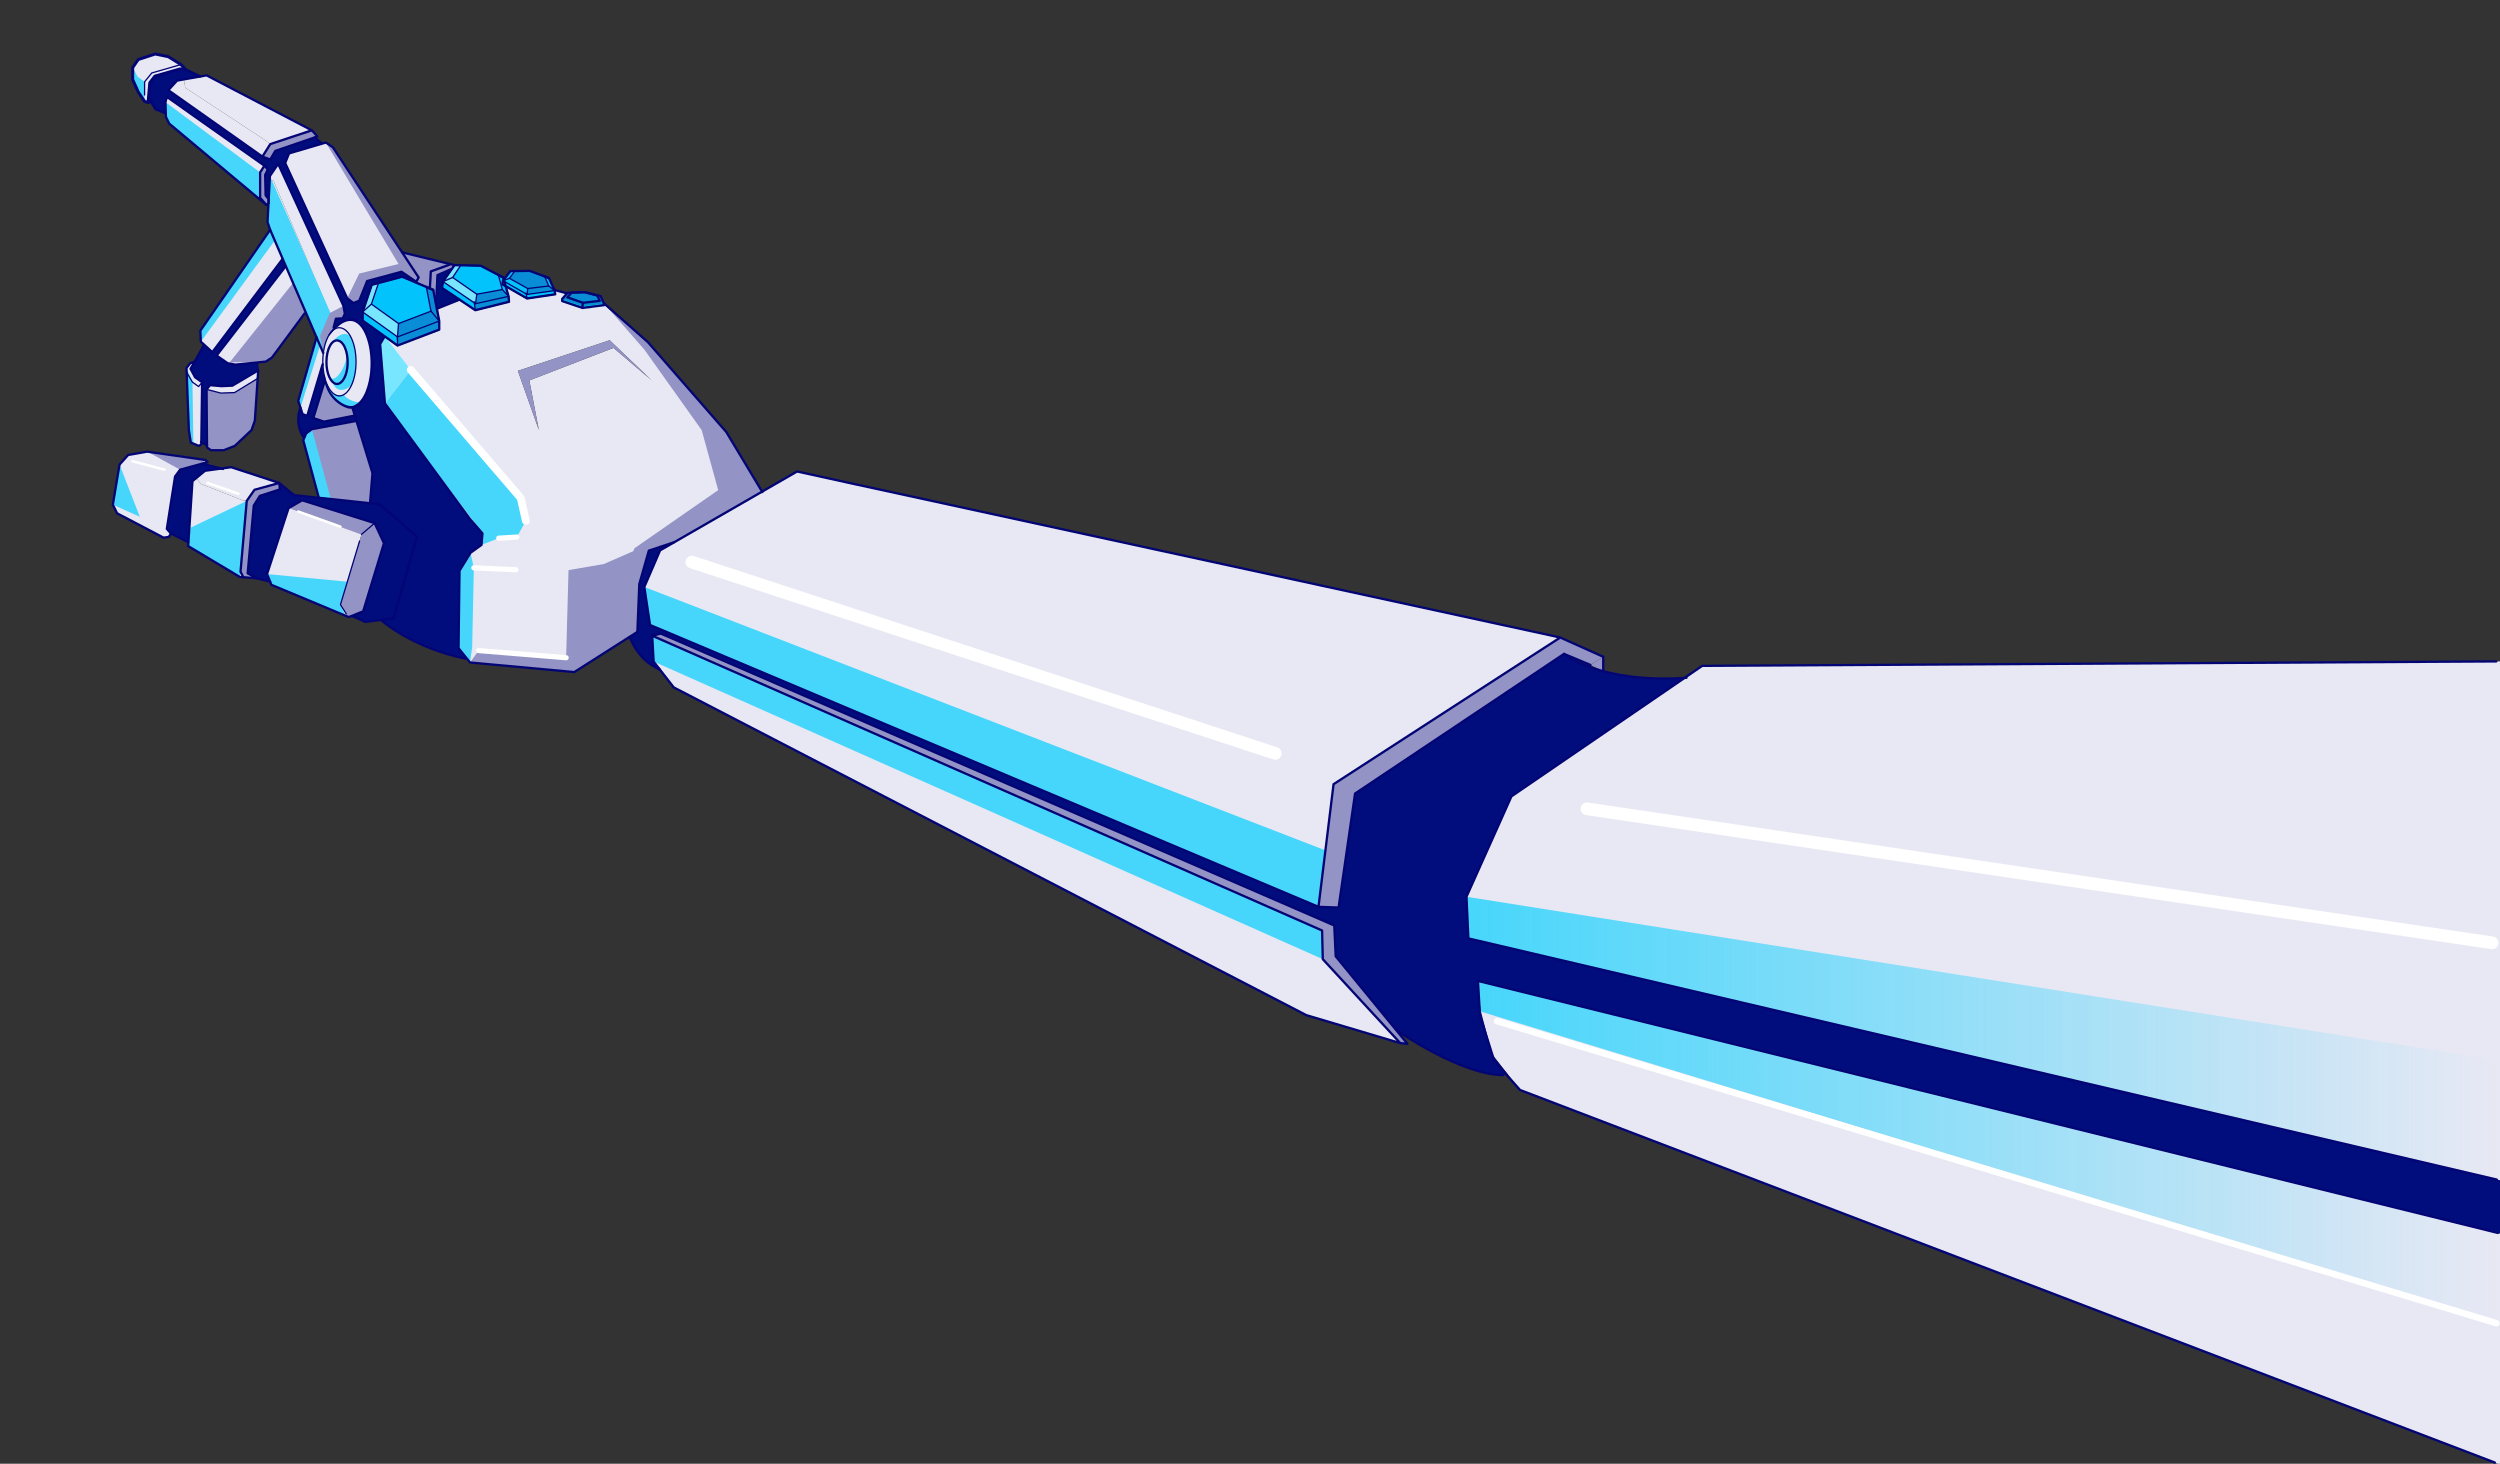 <?xml version="1.0" encoding="UTF-8"?>
<svg id="Layer_1" xmlns="http://www.w3.org/2000/svg" xmlns:xlink="http://www.w3.org/1999/xlink" viewBox="0 0 1930 1130">
  <rect x="0" y="0" width="1930" height="1130" fill="#333333" stroke="none"/>
  <defs>
    <linearGradient id="linear-gradient" x1="1132.11" y1="801.76" x2="1930" y2="801.76" gradientUnits="userSpaceOnUse">
      <stop offset="0" stop-color="#47d6fb"/>
      <stop offset="1" stop-color="#47d6fb" stop-opacity="0"/>
    </linearGradient>
    <linearGradient id="linear-gradient-2" x1="1140.97" y1="889.39" y2="889.39" xlink:href="#linear-gradient"/>
  </defs>
  <polygon points="143.04 53.37 138.86 53.26 119.55 58.77 115.65 63.89 114.63 75.47 114.3 79.17 111.62 78.28 106.79 71.09 102.45 61.43 102.45 52.22 106.68 45.99 119.79 41.67 129.93 43.78 139.68 49.85 143.04 53.37" fill="#e8e8f4"/>
  <polygon points="240.67 100.61 208.67 111.22 204.24 107.9 143.04 67.76 141.89 61.3 154.58 59.04 159.48 58.17 240.67 100.61" fill="#e8e8f4"/>
  <polygon points="202.55 120.92 199.76 124.86 128.83 74.79 127.72 78.84 128.01 87.52 127.72 87.52 120.08 84.38 116.71 78.88 114.63 75.47 115.65 63.89 119.55 58.77 138.86 53.26 143.04 53.37 154.58 59.04 141.89 61.3 136.69 62.23 129.93 69.6 202.55 120.92" fill="#010c7d"/>
  <line x1="155.03" y1="59.26" x2="154.58" y2="59.04" fill="none"/>
  <polygon points="208.67 111.22 202.55 120.92 129.93 69.6 136.69 62.23 141.89 61.3 143.04 67.76 204.24 107.9 208.67 111.22" fill="#e8e8f4"/>
  <path d="M244.92,105.42l-2.08.71-30.32,10.37-3.85,6.64-6.11-2.21,6.11-9.7,32-10.61s3.14,3.15,4.25,4.81Z" fill="#9393c5"/>
  <polyline points="111.62 73.3 111.62 63.15 117.2 56.31 139.68 49.84" fill="none"/>
  <polygon points="116.71 78.88 114.3 79.17 114.63 75.47 116.71 78.88" fill="#f43bff"/>
  <line x1="117.82" y1="78.75" x2="116.71" y2="78.88" fill="none"/>
  <polygon points="205.61 158.19 130.69 95.45 128.09 90.29 128.01 87.52 127.72 78.84 128.83 74.79 199.76 124.86 204.13 127.94 200.8 133.1 200.8 152.66 205.61 158.19" fill="#e8e8f4"/>
  <polygon points="207.43 153.79 207.27 156.91 205.61 158.19 200.8 152.66 200.8 133.1 204.13 127.94 206.78 130.89 204.7 135.05 205.06 150.82 207.43 153.79" fill="#9393c5"/>
  <polygon points="323.19 214.18 321.33 217.53 309.97 209.78 283.39 217 277.32 232.21 272.81 233.96 268.02 230.22 220.16 125.84 223.13 118.44 248.84 110.84 251.54 110.04 256.93 113.65 310.44 194.83 323.19 214.18" fill="#e8e8f4"/>
  <polygon points="266.25 242.18 264.57 245.79 259.32 246.05 254.6 241.62 211.15 139.48 208.2 139.32 208.38 135.87 214.74 126.46 265.14 236.09 266.25 242.18" fill="#e8e8f4"/>
  <path d="M259.32,246.05l-2.26,8.75c-.22.22-.4.44-.6.66l-.02.02c-.78.73-1.46,1.59-2.08,2.64-.13.18-.2.29-.24.33-.02.02-.02.04-.02.04-2.21,3.5-3.79,8.44-4.47,14.13l-5.25-12.16v-.02l-8.17-18.91-15.37-35.7-2.57-5.96-9.7-22.48-2.02-5.91.91-17.7.75-14.46,2.95.16,43.45,102.14,4.72,4.43Z" fill="#e8e8f4"/>
  <path d="M254.36,258.12c.62-1.04,1.31-1.9,2.08-2.64-1,1.17-1.73,2.15-2.08,2.64Z" fill="none"/>
  <path d="M257.06,254.8l-.04.15c-.18.16-.38.33-.55.51.2-.22.38-.44.6-.66Z" fill="none"/>
  <line x1="197.12" y1="131.07" x2="142.12" y2="89.91" fill="none"/>
  <polygon points="332.72 240.23 332.72 240.21 329.11 221.51 331.85 222.69 334.44 223.77 336.3 233.45 337.26 238.37 339.09 247.82 332.72 240.23" fill="#098dd6"/>
  <polygon points="292.19 218.5 286.72 234.78 279.96 240.83 286.98 219.9 292.19 218.5" fill="#78e6ff"/>
  <polygon points="332.72 240.21 332.72 240.23 331.76 240.58 332.72 240.21" fill="#02c3fc"/>
  <polygon points="332.72 240.21 332.72 240.23 331.76 240.58 332.72 240.21" fill="#02c3fc"/>
  <line x1="305.85" y1="259.36" x2="305.7" y2="258.23" fill="#02c3fc"/>
  <polygon points="397.45 209.27 393.29 214.87 389.08 216.42 388.93 215.87 394.02 209.31 397.45 209.27" fill="#02c3fc"/>
  <polygon points="428.15 224.35 427.31 223.68 423.63 220.76 420.49 213.41 423.81 214.65 427.93 223.84 428.15 224.35" fill="#02c3fc"/>
  <polygon points="423.63 220.76 407.42 222.75 393.29 214.87 397.45 209.27 408.93 209.11 420.49 213.41 423.63 220.76" fill="#098dd6"/>
  <polygon points="428.15 224.35 406.91 227.29 407.42 222.75 423.63 220.76 427.31 223.68 428.15 224.35" fill="#098dd6"/>
  <line x1="406.18" y1="226.87" x2="406.07" y2="226.34" fill="#02c3fc"/>
  <polygon points="368.09 227.14 367.13 234.47 366.2 233.85 359.6 229.35 341.97 217.37 349.46 214.2 368.09 227.14" fill="#78e6ff"/>
  <polygon points="392.62 228.78 367.13 234.47 368.09 227.14 387.82 223.53 392.62 228.78" fill="#098dd6"/>
  <polygon points="392.62 228.78 387.82 223.53 384.74 212.28 388.46 214.23 388.93 215.87 389.08 216.42 389.35 217.31 390.37 220.92 390.48 221.27 392.62 228.78" fill="#02c3fc"/>
  <polygon points="407.42 222.75 406.91 227.29 406.18 226.87 395.73 220.94 389.35 217.31 389.08 216.42 393.29 214.87 407.42 222.75" fill="#02c3fc"/>
  <polygon points="355.7 204.79 349.46 214.2 341.97 217.37 348.99 207.38 350.88 204.7 355.7 204.79" fill="#78e6ff"/>
  <polygon points="387.82 223.53 368.09 227.14 349.46 214.2 355.7 204.79 370.96 205.1 384.74 212.28 387.82 223.53" fill="#02c3fc"/>
  <line x1="366.2" y1="233.85" x2="366.09" y2="232.99" fill="#02c3fc"/>
  <g>
    <polygon points="450.03 233.76 449.65 236.15 449.08 235.95 434 230.77 438.07 229.55 450.03 233.76" fill="#098dd6"/>
    <polygon points="466.2 234.12 463.01 232.28 461.04 228.02 463.7 228.71 466.2 234.12" fill="#098dd6"/>
    <polygon points="441.24 225.9 440.18 227.14 438.07 229.55 434 230.77 437.78 226.5 438.2 226.01 441.24 225.9" fill="#098dd6"/>
    <polygon points="463.01 232.28 460.46 232.56 460.44 232.56 450.03 233.76 438.07 229.55 440.18 227.14 441.24 225.9 451.32 225.54 461.04 228.02 463.01 232.28" fill="#098dd6"/>
    <polygon points="466.2 234.12 449.65 236.15 450.03 233.76 460.44 232.56 460.46 232.56 463.01 232.28 466.2 234.12" fill="#098dd6"/>
    <line x1="449.08" y1="235.95" x2="448.99" y2="235.69" fill="#098dd6"/>
  </g>
  <path d="M254.36,258.12c.35-.49,1.09-1.46,2.08-2.64-.78.73-1.46,1.59-2.08,2.64Z" fill="none"/>
  <path d="M263.97,253.34c-2.5-.8-4.87-.16-6.95,1.62-.18.16-.38.33-.55.51l-.02.02c-1,1.17-1.73,2.15-2.08,2.64-.13.18-.2.29-.24.33-.02.02-.02.04-.02.04-2.21,3.5-3.79,8.44-4.47,14.13v.02c-.29,2.1-.42,4.3-.42,6.58,0,.66.02,1.33.04,1.99.11,3.12.49,6.09,1.11,8.79,1.82,8.19,5.6,14.13,9.97,15.37,6.07,1.71,12.23-5.94,14.02-18.63,2.1-14.82-2.35-30.85-10.37-33.42ZM268.04,284.37c-1.15,8.11-5.07,13-8.95,11.92-3.92-1.11-7.11-8.11-7.11-16.72,0-.44,0-.89.04-1.33v-.02c.09-2.64.47-5.12,1.11-7.29v-.02c1.59-5.56,4.72-9.04,8.28-7.88,5.12,1.64,7.97,11.89,6.62,21.35Z" fill="#e8e8f4"/>
  <path d="M268.04,284.37c-1.15,8.11-5.07,13-8.95,11.92-3.92-1.11-7.11-8.11-7.11-16.72,0-.44,0-.89.04-1.33v-.02c.09-2.64.47-5.12,1.11-7.29v-.02c1.59-5.56,4.72-9.04,8.28-7.88,5.12,1.64,7.97,11.89,6.62,21.35Z" fill="#e8e8f4"/>
  <path d="M560.7,333.54l-60.53-69.39-33.97-30.03.07,1.46-16.57,2.15-15.7-5.32v-1.64l3.79-4.27-9.86-2.66.22.51.49,2.83-21.7,3.23-15.99-9.19-.58-.31.11.35,2.15,7.51.33,4.19-26,6.51-12.2-8.17-17.5,7.07,1.84,9.46v6.64l-32.2,12.29-9.92-7.11-3.5,5.96,3.68,45.78,65.71,89.32,9.59,11.07-.73,8.86-8.48,6.13-8.5,13.8-.73,59.8,6.13,7.66,2.72,3.41,80.46,7.4,42.7-27.18,6.02-3.83,1.48-36.92,7.38-25.85,19.18-6.33.04.09,68.21-39.29-27.64-46ZM473.6,268.58l-64.96,25.09,7.38,38.38-16.23-45.76,70.87-23.63,32.47,31.01-29.52-25.09Z" fill="#e8e8f4"/>
  <polygon points="449.7 237.73 434 232.41 434 230.77 449.08 235.95 449.7 237.73" fill="#02c3fc"/>
  <polygon points="466.27 235.58 449.7 237.73 449.08 235.95 449.65 236.15 466.2 234.12 466.27 235.58" fill="#02c3fc"/>
  <polygon points="428.64 227.18 406.93 230.42 406.18 226.87 406.91 227.29 428.15 224.35 428.64 227.18" fill="#02c3fc"/>
  <polygon points="406.93 230.42 390.94 221.23 390.37 220.92 389.35 217.31 395.73 220.94 406.18 226.87 406.93 230.42" fill="#02c3fc"/>
  <polygon points="392.96 232.96 366.96 239.48 366.2 233.85 367.13 234.47 392.62 228.78 392.96 232.96" fill="#098dd6"/>
  <polygon points="366.96 239.48 354.75 231.3 341.22 222.24 341.97 217.37 359.6 229.35 366.2 233.85 366.96 239.48" fill="#02c3fc"/>
  <polygon points="339.09 247.82 339.09 254.47 306.89 266.76 305.85 259.36 306.89 260.12 339.09 247.82" fill="#098dd6"/>
  <line x1="588.54" y1="379.85" x2="588.34" y2="379.54" fill="none"/>
  <line x1="359.91" y1="504.81" x2="438.9" y2="512.93" fill="none"/>
  <polygon points="277.59 417.7 262.82 466.8 267.25 473.8 266.63 475.28 209.49 451.47 208.53 449.08 206.16 443.17 222.77 392.23 226.83 389.92 229.42 394.44 279.07 412.54 277.59 417.7" fill="#e8e8f4"/>
  <line x1="262.82" y1="466.8" x2="212.81" y2="447.04" fill="none"/>
  <polygon points="185.68 441.33 187.83 445.6 185.12 445.38 145.26 421.57 145.46 418.56 148.58 371.45 151.44 369.08 155.22 373.67 187.52 386.31 190.48 386.69 185.68 441.33" fill="#e8e8f4"/>
  <polygon points="215.58 372.85 196.49 378.1 190.48 386.69 187.52 386.31 155.22 373.67 151.44 369.08 158.26 363.44 170.77 361.73 178.48 360.67 215.58 372.85" fill="#e8e8f4"/>
  <polygon points="195.91 390.28 191.21 442.61 198.41 446.49 187.83 445.6 185.68 441.33 190.48 386.69 196.49 378.1 215.58 372.85 216.13 377.83 200.63 382.81 195.91 390.28" fill="#9393c5"/>
  <polygon points="160.21 356.79 156.53 357.81 139.03 362.59 135.16 367.86 128.78 408.28 131.97 411.89 130.31 414.51 126.3 415.06 90.44 396.28 87.12 389.64 92.28 358.63 98.93 351.25 113.7 348.66 158.48 355.09 160.21 356.79" fill="#e8e8f4"/>
  <polygon points="170.77 361.73 158.26 363.44 151.44 369.08 148.58 371.45 145.46 418.56 145.26 418.54 131.97 411.89 128.78 408.28 135.16 367.86 139.03 362.59 156.53 357.81 156.62 358.16 170.77 361.73" fill="#010c7d"/>
  <line x1="172.12" y1="362.06" x2="170.77" y2="361.73" fill="none"/>
  <line x1="164.08" y1="367.31" x2="190.38" y2="375.34" fill="none"/>
  <line x1="102.26" y1="359.01" x2="126.99" y2="364.91" fill="none"/>
  <line x1="109.27" y1="353.47" x2="136.95" y2="358.64" fill="none"/>
  <line x1="122.93" y1="408.1" x2="90.44" y2="390.75" fill="none"/>
  <line x1="187.89" y1="445.76" x2="187.83" y2="445.6" fill="none"/>
  <polygon points="233.63 382.97 233.27 386.25 226.83 389.9 226.83 389.92 222.77 392.23 206.16 443.17 208.53 449.08 198.41 446.49 191.21 442.61 195.91 390.28 200.63 382.81 216.13 377.83 215.58 372.85 227.03 382.26 233.63 382.97" fill="#010c7d"/>
  <polygon points="289.22 403.85 279.07 412.54 229.42 394.44 226.83 389.92 226.83 389.9 233.27 386.25 289.22 403.85" fill="#e8e8f4"/>
  <polygon points="321.89 414.37 303.79 477.5 294.84 478.56 282.02 480.09 272.05 475.66 271.92 475.32 280.36 471.96 296.42 419.36 289.22 403.85 233.27 386.25 233.63 382.97 245.99 384.28 285.65 388.48 293.09 389.28 321.89 414.37" fill="#010c7d"/>
  <polygon points="306.89 266.76 296.97 259.65 281.09 248.25 280.31 247.69 279.96 247.45 279.96 240.83 299.72 254.98 305.85 259.36 306.89 266.76" fill="#02c3fc"/>
  <path d="M372.45,411.78l-.73,8.86-8.48,6.13-8.5,13.8-.73,59.8,6.13,7.66-.6.47c-40.6-8.13-64.6-29.17-64.6-29.17l-.09-.78,8.95-1.06,18.09-63.12-28.79-25.09-7.44-.8.07-.69,1.84-22.52-12.38-40.35-1.24-4.1-1.88-6.11-1.31-.16c6.95,0,13.64-9.68,15.73-24.38,2.15-15.1-1.02-31.21-7.53-38.91l2.15-3.01,15.88,11.41-3.5,5.96,3.68,45.78,65.71,89.32,9.59,11.07Z" fill="#010c7d"/>
  <polygon points="332.72 240.21 331.76 240.58 331.67 240.63 307.67 249.77 286.72 234.78 292.19 218.5 310.41 213.61 321.09 218.12 329.11 221.51 332.72 240.21" fill="#02c3fc"/>
  <polygon points="307.67 249.77 307.62 250.33 306.89 260.12 305.85 259.36 299.72 254.98 279.96 240.83 286.72 234.78 307.67 249.77" fill="#78e6ff"/>
  <polygon points="339.09 247.82 306.89 260.12 307.62 250.33 307.67 249.77 331.67 240.63 331.76 240.58 332.72 240.23 339.09 247.82" fill="#098dd6"/>
  <polygon points="347.11 203.8 346.98 204.35 332.58 209.51 331.85 222.69 329.11 221.51 321.09 218.12 321.33 217.53 323.19 214.18 310.44 194.83 347.11 203.8" fill="#9393c5"/>
  <line x1="310.44" y1="194.83" x2="310.08" y2="194.74" fill="none"/>
  <polygon points="350.88 204.7 348.99 207.38 337.39 212.1 336.39 233.43 336.3 233.45 334.44 223.77 331.85 222.69 332.58 209.51 346.98 204.35 347.11 203.8 350.88 204.7" fill="#9393c5"/>
  <polygon points="354.75 231.3 337.26 238.37 336.3 233.45 336.39 233.43 337.39 212.1 348.99 207.38 341.97 217.37 341.22 222.24 354.75 231.3" fill="#010c7d"/>
  <polygon points="218.26 199.88 218.17 199.92 163.91 271.9 157.73 266.23 155.05 263.77 154.67 255.29 208.56 177.4 218.26 199.88" fill="#e8e8f4"/>
  <polygon points="236.2 241.53 235.13 242 209.97 276 205.23 279.16 198.7 279.81 181.62 281.49 175.71 280.38 167.23 274.47 220.01 206.19 220.83 205.83 236.2 241.53" fill="#e8e8f4"/>
  <line x1="180.51" y1="274.48" x2="217.79" y2="226.86" fill="none"/>
  <line x1="187.52" y1="275.95" x2="197.49" y2="263.77" fill="none"/>
  <polygon points="156.04 295.07 155.42 341.27 155.4 342.95 153.61 344.26 147.3 341.66 145.81 332.05 144.11 287.47 148.58 295.04 153.34 298.43 156.04 295.07" fill="#e8e8f4"/>
  <polygon points="156.04 295.07 153.34 298.43 148.58 295.04 144.11 287.47 143.97 284.08 146.92 280.38 150.24 279.27 147.1 284.72 150.62 291.28 156.04 295.07" fill="#e8e8f4"/>
  <polygon points="198.92 292.14 196.75 324.68 194.16 332.05 181.25 344.23 172.77 347.56 162.84 347.56 159.83 345.43 159.81 343.83 159.48 300.58 170.44 303.46 181.07 303.08 198.92 292.14" fill="#9393c5"/>
  <line x1="180.51" y1="340.18" x2="181.99" y2="313.6" fill="none"/>
  <path d="M249.62,272.65c-.29,2.1-.42,4.3-.42,6.58,0,.66.02,1.33.04,1.99h-.18l-11.89,39.87-3.61-1.4-1.62-4.98-1.71-5.27,14.13-48.97,5.25,12.16v.02Z" fill="#e8e8f4"/>
  <path d="M273.94,320.82l-23.76,4.7-8.28-2.79,8.86-28.79.22-.04c2.19,10.14,9.12,17.67,17.45,20.29.78.24,1.55.38,2.33.38l1.31.16,1.88,6.11Z" fill="#9393c5"/>
  <line x1="274" y1="320.8" x2="273.94" y2="320.82" fill="none"/>
  <line x1="235.51" y1="311.39" x2="244.09" y2="283.15" fill="none"/>
  <polyline points="242.71 335.75 253.5 378.66 264.3 381.15 278.14 378.66" fill="none"/>
  <polygon points="287.56 365.27 285.72 387.8 285.65 388.48 245.99 384.28 246.03 383.92 234.14 339.91 234.91 338.08 236.35 334.64 240.78 331.32 275.11 324.94 275.18 324.92 287.56 365.27" fill="#9393c5"/>
  <path d="M286.47,290.17c-2.08,14.71-8.77,24.38-15.73,24.38-.77,0-1.55-.13-2.33-.38-8.33-2.61-15.26-10.14-17.45-20.29-.29-1.24-.49-2.55-.62-3.88,1.82,8.19,5.6,14.13,9.97,15.37,6.07,1.71,12.23-5.94,14.02-18.63,2.1-14.82-2.35-30.85-10.37-33.42-2.5-.8-4.87-.16-6.95,1.62l.04-.15c3.5-3.92,9.7-9.32,16.06-7.71,2.15.69,4.1,2.15,5.82,4.16,6.51,7.71,9.68,23.81,7.53,38.91Z" fill="#e8e8f4"/>
  <path d="M275.18,324.92l-.07.02-34.33,6.38-4.43,3.32-1.44,3.43-.24-.11s-7.75-9.7-2.75-23.25h.02l1.62,4.98,3.61,1.4,11.89-39.87h.18c.11,3.12.49,6.09,1.11,8.79.13,1.33.33,2.64.62,3.88l-.22.04-8.86,28.79,8.28,2.79,23.76-4.7,1.24,4.1Z" fill="#010c7d"/>
  <polygon points="199.34 285.92 198.92 292.14 181.07 303.08 170.44 303.46 159.48 300.58 162.16 297.35 170.91 298.1 179.41 297.72 199.34 285.92" fill="#e8e8f4"/>
  <polyline points="198.92 292.14 199.14 292.01 199.34 285.92" fill="none"/>
  <line x1="144.11" y1="287.47" x2="143.69" y2="286.76" fill="none"/>
  <polygon points="220.01 206.19 167.23 274.47 175.71 280.38 181.62 281.49 198.7 279.81 198.7 279.83 199.34 285.92 179.41 297.72 170.91 298.1 162.16 297.35 159.48 300.58 159.81 343.83 155.42 341.27 156.04 295.07 150.62 291.28 147.1 284.72 150.24 279.27 157.26 266.72 157.73 266.23 163.91 271.9 218.17 199.92 218.26 199.88 220.83 205.83 220.01 206.19" fill="#010c7d"/>
  <line x1="155.42" y1="341.27" x2="155.2" y2="341.13" fill="none"/>
  <polygon points="473.6 268.58 408.64 293.67 416.01 332.05 399.78 286.3 470.65 262.66 503.12 293.67 473.6 268.58" fill="#9393c5"/>
  <polygon points="1204.49 492.16 1029.5 605.4 1017.87 700.08 511.27 486.47 501.83 482.48 497.41 453.13 509.59 424.89 520.13 418.83 588.34 379.54 615.34 363.99 660.74 373.96 1204.49 492.16" fill="#e8e8f4"/>
  <polygon points="1080.99 805.28 1008.46 783.69 520.11 530.65 510.92 518.84 504.6 510.72 503.5 490.78 1020.64 718.35 1021.2 740.5 1080.99 805.28" fill="#e8e8f4"/>
  <polygon points="1086.53 805.83 1080.99 805.28 1021.2 740.5 1020.64 718.35 503.5 490.78 510.14 489.12 1030.05 714.47 1031.16 738.28 1079.18 796.86 1086.53 805.83" fill="#9393c5"/>
  <line x1="534.13" y1="433.94" x2="984.47" y2="581.59" fill="none"/>
  <polygon points="1930 510.6 1314.1 514.04 1300.48 523.36 1166.82 614.81 1132.11 692.29 1133.59 724.44 1930 911.22 1930 510.6" fill="#e8e8f4"/>
  <polygon points="1140.97 757.29 1138.76 772.06 1152.04 814.14 1164.36 829.82 1173.46 841.45 1928.34 1130 1930 1130 1930 952.24 1140.97 757.29" fill="#e8e8f4"/>
  <line x1="286.82" y1="416.59" x2="296.42" y2="419.36" fill="none"/>
  <polygon points="296.42 419.36 280.36 471.96 271.92 475.32 269.28 476.39 266.63 475.28 267.25 473.8 262.82 466.8 277.59 417.7 279.07 412.54 289.22 403.85 296.42 419.36" fill="#9393c5"/>
  <line x1="277.21" y1="469.74" x2="268.73" y2="467.53" fill="none"/>
  <path d="M1930,911.22l-796.41-186.78-1.48-32.15,34.7-77.48,133.66-91.45c-31.69,1.93-54.39-2.26-69.43-7.15-16.32-5.29-23.63-11.41-23.63-11.41l-161.3,107.79-12.73,88.04-15.5-.55-506.6-213.61-1.13,2.66,519.91,225.35,1.11,23.81,48.02,58.58.53-.44s52.69,36.32,84.65,33.4l-12.31-15.68-8.74-33.15-2.34-23.7,789.03,194.96v-41.02Z" fill="#010c7d"/>
  <path d="M1301.92,523.27c-.49.02-.97.07-1.44.09" fill="none"/>
  <path d="M1166.09,829.64c-.58.09-1.13.13-1.73.18" fill="none"/>
  <path d="M321.33,217.53l-.24.6-10.68-4.52-18.23,4.89-5.2,1.4-7.02,20.93v6.62l.35.24.78.55-2.15,3.01c-1.73-2.02-3.68-3.48-5.82-4.16-6.36-1.62-12.56,3.79-16.06,7.71l2.26-8.75,5.25-.27,1.68-3.61-1.11-6.09-50.41-109.63-6.36,9.41-.18,3.46-.75,14.46h-.02l-2.37-2.97-.35-15.77,2.08-4.16-2.66-2.95-4.36-3.08,2.79-3.94,6.11,2.21,3.85-6.64,30.32-10.37,6,4.72-25.71,7.6-2.97,7.4,47.86,104.38,4.78,3.74,4.52-1.75,6.07-15.22,26.58-7.22,11.36,7.75Z" fill="#010c7d"/>
  <path d="M510.14,489.12l-6.64,1.66,1.11,19.93,6.31,8.13c-3.63-.73-22.19-15.15-24.89-27.18l6.02-3.83,1.48-36.92,7.38-25.85,19.18-6.33.04.09-10.54,6.07-12.18,28.24,4.43,29.35,9.43,3.99-1.13,2.66Z" fill="#010c7d"/>
  <polygon points="1237.69 507.02 1227.72 513.3 1207.41 504.8 1046.11 612.6 1033.38 700.63 1017.87 700.08 1029.5 605.4 1204.49 492.16 1237.69 507.02" fill="#9393c5"/>
  <polygon points="102.45 52.22 106.32 59.26 111.62 63.15 111.62 78.28 106.79 71.09 102.45 61.43 102.45 52.22" fill="#47d6fb"/>
  <polygon points="127.72 78.84 200.8 133.1 200.8 152.66 205.61 158.19 130.69 95.45 128.09 90.29 127.72 78.84" fill="#47d6fb"/>
  <path d="M206.54,171.48l1.84-35.61,49.53,111.96-.85,6.98s-7.06,9.24-7.44,17.83l-43.08-101.15Z" fill="#47d6fb"/>
  <polygon points="155.05 263.77 212.42 185.29 208.56 177.4 154.67 255.29 155.05 263.77" fill="#47d6fb"/>
  <polygon points="143.97 284.08 148.58 295.04 149.3 342.48 147.3 341.66 145.81 332.05 143.97 284.08" fill="#47d6fb"/>
  <polygon points="234.14 339.91 236.35 334.64 240.78 331.32 255.4 385.27 245.99 384.28 234.14 339.91" fill="#47d6fb"/>
  <polygon points="231.94 314.71 247.08 266.76 244.37 260.45 230.24 309.44 231.94 314.71" fill="#47d6fb"/>
  <polygon points="147.1 407.34 190.48 386.69 185.68 441.33 185.12 445.38 145.26 421.57 147.1 407.34" fill="#47d6fb"/>
  <polygon points="206.16 443.17 268.15 449.08 262.82 466.8 266.63 475.28 209.49 451.47 206.16 443.17" fill="#47d6fb"/>
  <polygon points="87.12 389.64 107.95 398.96 92.28 358.63 87.12 389.64" fill="#47d6fb"/>
  <path d="M256.15,264.88c4-6.37,14.23-12.92,17.15,1.85,2.91,14.77.26,26.19-1.53,29.71-1.79,3.52-12.02,8.99-15-1.59,6.16,1.87,11.27.21,11.62-15.57.35-15.78-9.23-20.45-12.23-14.4Z" fill="#47d6fb"/>
  <path d="M250.35,295.21s7.78,14.1,15.02,9.46c0,0,3.45,5.49,12.86,6.05,0,0-4.26,7.23-13.94,2.57-9.68-4.66-13.94-18.08-13.94-18.08Z" fill="#47d6fb"/>
  <path d="M254.36,291.33c4.74,4.95,13.05-8.55,13.57-18.33.11,11.37-.31,20.94-7.51,23.43-4.71.84-6.07-5.1-6.07-5.1Z" fill="#47d6fb"/>
  <polygon points="497.41 453.13 1022.86 656.34 1017.87 700.08 501.83 482.48 497.41 453.13" fill="#47d6fb"/>
  <polygon points="503.5 490.78 1020.64 718.35 1021.2 740.5 504.6 510.72 503.5 490.78" fill="#47d6fb"/>
  <polygon points="1930 818.78 1132.11 692.29 1133.59 724.44 1930 911.23 1930 818.78" fill="url(#linear-gradient)"/>
  <polygon points="1930 952.24 1140.97 757.29 1143.31 780.99 1930 1021.49 1930 952.24" fill="url(#linear-gradient-2)"/>
  <polygon points="363.23 426.78 365.81 438.37 364.52 499.64 362.86 511.45 354 500.37 354.73 440.58 363.23 426.78" fill="#47d6fb"/>
  <polygon points="297.15 311.39 317.09 285.55 401.99 384.48 405.96 402.13 398.98 414.61 385.01 415.48 371.72 420.64 372.45 411.78 297.15 311.39" fill="#47d6fb"/>
  <polygon points="297.15 311.39 317.09 285.55 296.97 259.65 293.47 265.61 297.15 311.39" fill="#78e6ff"/>
  <polygon points="466.2 234.12 497.41 269.86 541.7 332.05 554.44 378.37 489.84 423.23 479.69 449.08 486.02 491.67 492.05 487.84 493.53 450.92 500.9 425.07 520.13 418.83 588.34 379.54 560.7 333.54 500.17 264.15 466.2 234.12" fill="#9393c5"/>
  <polygon points="476.58 497.68 437.05 507.76 438.9 440.12 466.2 435.41 489.84 425.08 497.41 425.08 486.02 453.13 486.02 491.67 476.58 497.68" fill="#9393c5"/>
  <polygon points="268.02 230.22 277.31 211.17 307.67 203.8 251.54 110.04 256.93 113.65 323.19 214.18 321.33 217.53 309.97 209.78 283.39 217 277.32 232.21 272.81 233.96 268.02 230.22" fill="#9393c5"/>
  <path d="M265.14,236.09l-10.54,5.54-7.52,17.74,2.11,10.5s2.92-10.47,7.86-15.06l2.26-8.75,5.25-.27,1.68-3.61-1.11-6.09Z" fill="#9393c5"/>
  <polygon points="233.27 386.25 222.77 392.23 279.07 412.54 289.22 403.85 233.27 386.25" fill="#9393c5"/>
  <polygon points="139.03 362.59 113.7 348.66 158.48 355.09 156.53 357.81 139.03 362.59" fill="#9393c5"/>
  <polygon points="177.23 279.83 226.44 218.2 236.2 241.53 209.97 276 205.23 279.16 177.23 279.83" fill="#9393c5"/>
  <polygon points="362.86 511.45 369.55 502.24 437.05 507.76 453.29 502.24 476.18 489.12 476.58 497.68 443.32 518.84 362.86 511.45" fill="#9393c5"/>
  <polygon points="1227.72 513.3 1237.69 507.02 1237.69 518.17 1227.72 513.3" fill="#9393c5"/>
  <polygon points="129.94 69.61 202.57 120.92 208.66 111.23 240.68 100.62 159.47 58.17 136.68 62.23 129.94 69.61" fill="none" stroke="#030574" stroke-linecap="round" stroke-linejoin="round" stroke-width="1.8"/>
  <line x1="143.04" y1="53.37" x2="154.58" y2="59.04" fill="none" stroke="#030574" stroke-linecap="round" stroke-linejoin="round" stroke-width="1.8"/>
  <polyline points="114.62 75.48 120.07 84.38 127.72 87.51" fill="none" stroke="#030574" stroke-linecap="round" stroke-linejoin="round" stroke-width="1.8"/>
  <path d="M202.57,120.92l6.09,2.21,3.88-6.64,32.39-11.07c-1.11-1.66-4.24-4.8-4.24-4.8" fill="none" stroke="#030574" stroke-linecap="round" stroke-linejoin="round" stroke-width="1.8"/>
  <line x1="114.3" y1="79.18" x2="116.71" y2="78.88" fill="none" stroke="#030574" stroke-linecap="round" stroke-linejoin="round" stroke-width="1.8"/>
  <polygon points="128.83 74.78 204.13 127.93 200.81 133.1 200.81 152.66 205.61 158.2 130.68 95.45 128.09 90.28 127.72 78.84 128.83 74.78" fill="none" stroke="#030574" stroke-linecap="round" stroke-linejoin="round" stroke-width="1.8"/>
  <polyline points="204.13 127.93 206.79 130.89 204.71 135.04 205.06 150.82 207.43 153.79 207.27 156.91 205.61 158.2" fill="none" stroke="#030574" stroke-linecap="round" stroke-linejoin="round" stroke-width="1.8"/>
  <polygon points="223.13 118.43 251.54 110.04 256.93 113.65 323.18 214.19 321.33 217.54 309.98 209.79 283.4 216.98 277.31 232.21 272.81 233.96 268.02 230.22 220.15 125.84 223.13 118.43" fill="none" stroke="#030574" stroke-linecap="round" stroke-linejoin="round" stroke-width="1.8"/>
  <polyline points="249.56 272.51 208.56 177.4 206.53 171.49 208.38 135.87 214.75 126.46 265.13 236.09 266.24 242.18 264.58 245.78 259.32 246.05 257.55 252.9" fill="none" stroke="#030574" stroke-linecap="round" stroke-linejoin="round" stroke-width="1.8"/>
  <g>
    <polygon points="310.42 213.61 286.99 219.9 279.95 240.82 306.88 260.11 339.09 247.83 334.45 223.78 310.42 213.61" fill="none" stroke="#030574" stroke-linecap="round" stroke-linejoin="round"/>
    <polygon points="310.42 213.61 292.2 218.5 286.73 234.77 307.67 249.78 332.72 240.22 329.11 221.52 310.42 213.61" fill="none" stroke="#030574" stroke-linecap="round" stroke-linejoin="round"/>
    <polyline points="286.73 234.77 279.95 240.82 279.95 247.46 306.88 266.75 339.09 254.47 339.09 247.83 332.72 240.22" fill="none" stroke="#030574" stroke-linecap="round" stroke-linejoin="round"/>
    <polygon points="286.99 219.9 279.95 240.82 279.95 247.46 306.88 266.75 339.09 254.47 339.09 247.83 334.45 223.78 310.42 213.61 286.99 219.9" fill="none" stroke="#030574" stroke-linecap="round" stroke-linejoin="round" stroke-width="1.8"/>
  </g>
  <line x1="306.88" y1="260.11" x2="307.67" y2="249.78" fill="none" stroke="#030574" stroke-linecap="round" stroke-linejoin="round"/>
  <line x1="334.45" y1="223.78" x2="329.11" y2="221.52" fill="none" stroke="#030574" stroke-linecap="round" stroke-linejoin="round" stroke-width="1.8"/>
  <line x1="306.88" y1="260.11" x2="306.88" y2="266.75" fill="none" stroke="#030574" stroke-linecap="round" stroke-linejoin="round"/>
  <polygon points="408.92 209.1 394.03 209.3 388.29 216.71 406.91 227.3 428.16 224.36 423.8 214.65 408.92 209.1" fill="none" stroke="#030574" stroke-linecap="round" stroke-linejoin="round"/>
  <polygon points="408.92 209.1 397.45 209.25 393.3 214.86 407.41 222.76 423.63 220.77 420.48 213.41 408.92 209.1" fill="none" stroke="#030574" stroke-linecap="round" stroke-linejoin="round"/>
  <polyline points="393.3 214.86 388.29 216.71 387.9 219.49 406.93 230.43 428.64 227.19 428.16 224.36 423.63 220.77" fill="none" stroke="#030574" stroke-linecap="round" stroke-linejoin="round"/>
  <line x1="406.91" y1="227.3" x2="407.41" y2="222.76" fill="none" stroke="#030574" stroke-linecap="round" stroke-linejoin="round"/>
  <line x1="423.8" y1="214.65" x2="420.48" y2="213.41" fill="none" stroke="#030574" stroke-linecap="round" stroke-linejoin="round" stroke-width="1.8"/>
  <line x1="406.06" y1="226.35" x2="406.93" y2="230.43" fill="none" stroke="#030574" stroke-linecap="round" stroke-linejoin="round"/>
  <polygon points="370.97 205.1 350.87 204.7 341.98 217.37 367.13 234.46 392.63 228.78 388.47 214.23 370.97 205.1" fill="none" stroke="#030574" stroke-linecap="round" stroke-linejoin="round"/>
  <polygon points="370.97 205.1 355.7 204.79 349.45 214.21 368.08 227.14 387.82 223.53 384.73 212.28 370.97 205.1" fill="none" stroke="#030574" stroke-linecap="round" stroke-linejoin="round"/>
  <polyline points="349.45 214.21 341.98 217.37 341.22 222.24 366.95 239.48 392.95 232.97 392.63 228.78 387.82 223.53" fill="none" stroke="#030574" stroke-linecap="round" stroke-linejoin="round"/>
  <line x1="367.13" y1="234.46" x2="368.08" y2="227.14" fill="none" stroke="#030574" stroke-linecap="round" stroke-linejoin="round"/>
  <line x1="388.47" y1="214.23" x2="384.73" y2="212.28" fill="none" stroke="#030574" stroke-linecap="round" stroke-linejoin="round" stroke-width="1.8"/>
  <line x1="366.1" y1="232.98" x2="366.95" y2="239.48" fill="none" stroke="#030574" stroke-linecap="round" stroke-linejoin="round"/>
  <polygon points="451.32 225.54 441.23 225.9 438.07 229.55 450.03 233.76 463 232.27 461.03 228.03 451.32 225.54" fill="none" stroke="#030574" stroke-linecap="round" stroke-linejoin="round" stroke-width="1.8"/>
  <polyline points="466.2 234.12 500.17 264.14 560.71 333.54 588.53 379.85" fill="none" stroke="#030574" stroke-linecap="round" stroke-linejoin="round" stroke-width="1.8"/>
  <polygon points="466.2 234.12 466.27 235.58 449.69 237.73 434.01 232.41 434.01 230.78 438.2 226 451.32 225.54 463.69 228.71 466.2 234.12" fill="none" stroke="#030574" stroke-linecap="round" stroke-linejoin="round" stroke-width="1.8"/>
  <line x1="463.69" y1="228.71" x2="461.03" y2="228.03" fill="none" stroke="#030574" stroke-linecap="round" stroke-linejoin="round" stroke-width="1.8"/>
  <polyline points="449.69 237.73 449.66 236.16 450.03 233.76" fill="none" stroke="#030574" stroke-linecap="round" stroke-linejoin="round" stroke-width="1.8"/>
  <path d="M274.33,286.76c-1.8,12.69-7.95,20.34-14.01,18.64-6.12-1.72-11.12-12.69-11.12-26.16,0-15.76,6.65-28.52,14.77-25.9,8.02,2.58,12.47,18.61,10.37,33.42Z" fill="none" stroke="#030574" stroke-linecap="round" stroke-linejoin="round"/>
  <path d="M268.05,284.37c-1.15,8.11-5.08,13-8.95,11.91s-7.1-8.11-7.1-16.71c0-10.07,4.25-18.22,9.44-16.55,5.12,1.65,7.96,11.89,6.62,21.35Z" fill="none" stroke="#030574" stroke-linecap="round" stroke-linejoin="round" stroke-width="1.8"/>
  <path d="M253.67,258.21c7-10.83,19.64-18.97,28.17-4.65,5.86,10.12,7.05,22.33,6.07,33.78-1.1,9.2-3.42,19.5-10.8,25.77-2.45,2.02-5.81,3-8.89,2.05-4.94-1.59-9.29-4.81-12.43-8.9-3.59-4.67-5.58-10.42-5.94-16.19-.02-.28.19-.51.47-.53.26-.02.49.18.53.44.71,5.56,2.79,10.94,6.3,15.22,3.2,3.97,10.01,9.28,15.33,8.11,9.11-3.12,12.43-17.57,13.26-26.17.51-5.58.41-11.23-.44-16.77-2.07-13.64-9.91-31.2-25.04-17.7-2.09,1.83-4.04,3.9-5.75,6.1-.37.53-1.18-.03-.83-.56h0Z" fill="#030574"/>
  <line x1="428.19" y1="223.91" x2="437.21" y2="226.33" fill="none" stroke="#030574" stroke-linecap="round" stroke-linejoin="round" stroke-width="1.8"/>
  <line x1="337.26" y1="238.36" x2="354.62" y2="231.35" fill="none" stroke="#030574" stroke-linecap="round" stroke-linejoin="round" stroke-width="1.8"/>
  <polyline points="520.08 418.73 500.91 425.08 493.53 450.92 492.05 487.83 443.33 518.84 362.86 511.45 354 500.38 354.74 440.58 363.23 426.78 371.72 420.65 372.46 411.79 362.86 400.72 297.15 311.39 293.46 265.62 296.7 260.12" fill="none" stroke="#030574" stroke-linecap="round" stroke-linejoin="round" stroke-width="1.8"/>
  <line x1="398.98" y1="414.61" x2="385.01" y2="415.48" fill="none" stroke="#fff" stroke-linecap="round" stroke-linejoin="round" stroke-width="4"/>
  <polyline points="317.09 285.55 401.99 384.48 405.96 402.13" fill="none" stroke="#fff" stroke-linecap="round" stroke-linejoin="round" stroke-width="6"/>
  <line x1="398.29" y1="439.84" x2="365.81" y2="438.37" fill="none" stroke="#fff" stroke-linecap="round" stroke-linejoin="round" stroke-width="4"/>
  <line x1="369.55" y1="502.24" x2="437.05" y2="507.76" fill="none" stroke="#fff" stroke-linecap="round" stroke-linejoin="round" stroke-width="4"/>
  <polygon points="269.28 476.39 280.36 471.96 296.42 419.36 289.22 403.85 233.26 386.24 222.77 392.23 206.16 443.17 209.49 451.47 269.28 476.39" fill="none" stroke="#030574" stroke-linecap="round" stroke-linejoin="round" stroke-width="1.8"/>
  <polygon points="216.13 377.83 200.63 382.81 195.92 390.29 191.21 442.61 198.41 446.49 185.12 445.38 145.26 421.57 148.58 371.46 158.27 363.44 178.48 360.67 215.58 372.85 216.13 377.83" fill="none" stroke="#030574" stroke-linecap="round" stroke-linejoin="round" stroke-width="1.8"/>
  <polygon points="130.31 414.51 131.97 411.88 128.79 408.28 135.15 367.86 139.03 362.6 160.21 356.79 158.49 355.09 113.7 348.67 98.93 351.25 92.29 358.64 87.12 389.64 90.44 396.29 126.29 415.07 130.31 414.51" fill="none" stroke="#030574" stroke-linecap="round" stroke-linejoin="round" stroke-width="1.8"/>
  <line x1="131.97" y1="411.88" x2="145.26" y2="418.53" fill="none" stroke="#030574" stroke-linecap="round" stroke-linejoin="round" stroke-width="1.8"/>
  <line x1="156.61" y1="358.18" x2="172.11" y2="362.05" fill="none" stroke="#030574" stroke-linecap="round" stroke-linejoin="round" stroke-width="1.8"/>
  <polyline points="187.89 445.75 185.68 441.32 190.48 386.69 196.47 378.11 215.58 372.85 227.02 382.26 293.09 389.27 321.89 414.37 303.8 477.5 282.02 480.08 272.05 475.65" fill="none" stroke="#030574" stroke-linecap="round" stroke-linejoin="round" stroke-width="1.8"/>
  <line x1="198.41" y1="446.49" x2="208.56" y2="449.07" fill="none" stroke="#030574" stroke-linecap="round" stroke-linejoin="round" stroke-width="1.8"/>
  <polyline points="272.05 314.71 287.56 365.28 285.71 387.8" fill="none" stroke="#030574" stroke-linecap="round" stroke-linejoin="round" stroke-width="1.8"/>
  <path d="M294.94,479.34s23.99,21.04,64.6,29.16" fill="none" stroke="#030574" stroke-linecap="round" stroke-linejoin="round" stroke-width="1.8"/>
  <line x1="310.43" y1="194.83" x2="350.87" y2="204.7" fill="none" stroke="#030574" stroke-linecap="round" stroke-linejoin="round" stroke-width="1.8"/>
  <polyline points="336.3 233.45 337.39 212.09 348.46 207.29" fill="none" stroke="#030574" stroke-linecap="round" stroke-linejoin="round"/>
  <polyline points="331.85 222.8 332.59 209.51 346.99 204.34" fill="none" stroke="#030574" stroke-linecap="round" stroke-linejoin="round" stroke-width="1.8"/>
  <polyline points="208.56 177.4 154.67 255.28 155.04 263.77 163.9 271.89 218.16 199.91" fill="none" stroke="#030574" stroke-linecap="round" stroke-linejoin="round" stroke-width="1.8"/>
  <polyline points="235.14 241.99 209.98 276 205.23 279.16 181.62 281.49 175.71 280.38 167.22 274.48 220.01 206.19" fill="none" stroke="#030574" stroke-linecap="round" stroke-linejoin="round" stroke-width="1.8"/>
  <polygon points="150.24 279.27 147.1 284.72 150.61 291.27 156.03 295.06 155.41 342.95 153.62 344.25 147.29 341.66 145.81 332.06 143.97 284.07 146.92 280.38 150.24 279.27" fill="none" stroke="#030574" stroke-linecap="round" stroke-linejoin="round" stroke-width="1.8"/>
  <line x1="150.24" y1="279.27" x2="157.25" y2="266.72" fill="none" stroke="#030574" stroke-linecap="round" stroke-linejoin="round" stroke-width="1.8"/>
  <polygon points="159.82 345.44 159.47 300.59 162.15 297.34 170.91 298.1 179.4 297.73 199.34 285.92 196.75 324.68 194.17 332.06 181.25 344.24 172.76 347.56 162.84 347.56 159.82 345.44" fill="none" stroke="#030574" stroke-linecap="round" stroke-linejoin="round" stroke-width="1.8"/>
  <polyline points="244.37 260.45 230.25 309.45 233.57 319.69 237.17 321.08 249.08 281.21" fill="none" stroke="#030574" stroke-linecap="round" stroke-linejoin="round" stroke-width="1.8"/>
  <polyline points="250.74 293.95 241.88 322.74 250.18 325.51 273.99 320.8" fill="none" stroke="#030574" stroke-linecap="round" stroke-linejoin="round" stroke-width="1.8"/>
  <polyline points="275.1 324.95 240.77 331.32 236.34 334.64 234.13 339.9 246.03 383.92" fill="none" stroke="#030574" stroke-linecap="round" stroke-linejoin="round" stroke-width="1.8"/>
  <path d="M234.68,337.97s-7.75-9.69-2.77-23.25" fill="none" stroke="#030574" stroke-linecap="round" stroke-linejoin="round" stroke-width="1.8"/>
  <polyline points="159.47 300.59 170.45 303.45 181.06 303.08 199.15 292.01 199.34 285.92 198.69 279.83" fill="none" stroke="#030574" stroke-linecap="round" stroke-linejoin="round"/>
  <polyline points="143.69 286.75 148.58 295.05 153.34 298.42 156.03 295.06" fill="none" stroke="#030574" stroke-linecap="round" stroke-linejoin="round"/>
  <line x1="155.21" y1="341.13" x2="159.83" y2="343.84" fill="none" stroke="#030574" stroke-linecap="round" stroke-linejoin="round" stroke-width="1.8"/>
  <polygon points="497.41 453.13 509.59 424.89 615.34 363.99 660.74 373.96 1204.49 492.16 1237.69 507.03 1204.49 492.16 1029.5 605.4 1017.87 700.08 501.83 482.48 497.41 453.13" fill="none" stroke="#030574" stroke-linecap="round" stroke-linejoin="round" stroke-width="1.8"/>
  <polygon points="503.5 490.78 1020.64 718.35 1021.2 740.5 1080.99 805.28 1008.46 783.69 520.11 530.65 504.6 510.72 503.5 490.78" fill="none" stroke="#030574" stroke-linecap="round" stroke-linejoin="round" stroke-width="1.8"/>
  <polyline points="503.5 490.78 510.14 489.12 1030.05 714.47 1031.16 738.28 1086.53 805.83 1080.99 805.28" fill="none" stroke="#030574" stroke-linecap="round" stroke-linejoin="round" stroke-width="1.8"/>
  <line x1="1237.69" y1="507.03" x2="1237.69" y2="518.18" fill="none" stroke="#030574" stroke-linecap="round" stroke-linejoin="round" stroke-width="1.8"/>
  <polyline points="1017.87 700.08 1033.38 700.63 1046.11 612.6 1207.42 504.81 1227.72 513.3 1227.72 515.09" fill="none" stroke="#030574" stroke-linecap="round" stroke-linejoin="round" stroke-width="1.8"/>
  <line x1="534.13" y1="433.94" x2="984.47" y2="581.59" fill="none" stroke="#fff" stroke-linecap="round" stroke-miterlimit="10" stroke-width="9.8"/>
  <polyline points="1927.51 910.64 1133.59 724.44 1132.11 692.29 1166.82 614.81 1314.1 514.04 1927.11 510.61" fill="none" stroke="#030574" stroke-linecap="round" stroke-linejoin="round" stroke-width="1.8"/>
  <polyline points="1928.33 951.83 1140.98 757.29 1142.55 784.04 1153.63 819.15 1173.46 841.45 1925.99 1129.09" fill="none" stroke="#030574" stroke-linecap="round" stroke-linejoin="round" stroke-width="1.8"/>
  <line x1="279.07" y1="412.53" x2="289.22" y2="403.85" fill="none" stroke="#030574" stroke-linecap="round" stroke-linejoin="round"/>
  <polyline points="277.59 417.7 262.83 466.79 267.25 473.8" fill="none" stroke="#030574" stroke-linecap="round" stroke-linejoin="round"/>
  <path d="M1207.42,504.81s27.32,22.89,94.5,18.46" fill="none" stroke="#030574" stroke-linecap="round" stroke-linejoin="round" stroke-width="1.8"/>
  <path d="M1079.7,796.42s48.31,33.29,80.47,33.58" fill="none" stroke="#030574" stroke-linecap="round" stroke-linejoin="round" stroke-width="1.8"/>
  <line x1="1225.14" y1="624.41" x2="1923.85" y2="727.86" fill="none" stroke="#fff" stroke-linecap="round" stroke-miterlimit="10" stroke-width="9.8"/>
  <line x1="1155.74" y1="788.3" x2="1927.18" y2="1021.49" fill="none" stroke="#fff" stroke-linecap="round" stroke-miterlimit="10" stroke-width="5"/>
  <polygon points="394.03 209.3 388.29 216.71 387.9 219.49 406.93 230.43 428.64 227.19 428.16 224.36 423.8 214.65 408.92 209.1 394.03 209.3" fill="none" stroke="#030574" stroke-linecap="round" stroke-linejoin="round" stroke-width="1.8"/>
  <polygon points="370.97 205.1 355.7 204.79 350.87 204.7 341.98 217.37 341.22 222.24 366.95 239.48 392.96 232.96 392.62 228.78 388.47 214.23 370.97 205.1" fill="none" stroke="#030574" stroke-linecap="round" stroke-linejoin="round" stroke-width="1.8"/>
  <line x1="242.84" y1="106.13" x2="248.4" y2="110.49" fill="none" stroke="#030574" stroke-linecap="round" stroke-linejoin="round" stroke-width="1.8"/>
  <path d="M486.02,491.67c2.94,6.83,9.22,19.44,23.04,24.78" fill="none" stroke="#030574" stroke-linecap="round" stroke-linejoin="round" stroke-width="1.8"/>
  <polygon points="114.3 79.18 111.62 78.28 106.78 71.09 102.44 61.44 102.44 52.21 106.68 45.99 119.8 41.69 129.94 43.77 139.68 49.84 143.04 53.37 138.86 53.25 119.55 58.77 115.64 63.89 114.3 79.18" fill="none" stroke="#030574" stroke-linecap="round" stroke-linejoin="round" stroke-width="2.31"/>
  <polyline points="111.62 73.3 111.62 63.15 117.2 56.31 139.68 49.84" fill="none" stroke="#030574" stroke-linecap="round" stroke-linejoin="round"/>
  <line x1="102.26" y1="356.05" x2="126.99" y2="362.59" fill="none" stroke="#fff" stroke-linecap="round" stroke-linejoin="round" stroke-width="2"/>
  <line x1="160.21" y1="372.85" x2="183.96" y2="381.15" fill="none" stroke="#fff" stroke-linecap="round" stroke-linejoin="round" stroke-width="2"/>
  <line x1="230.25" y1="394.92" x2="262.82" y2="406.61" fill="none" stroke="#fff" stroke-linecap="round" stroke-linejoin="round" stroke-width="2"/>
</svg>